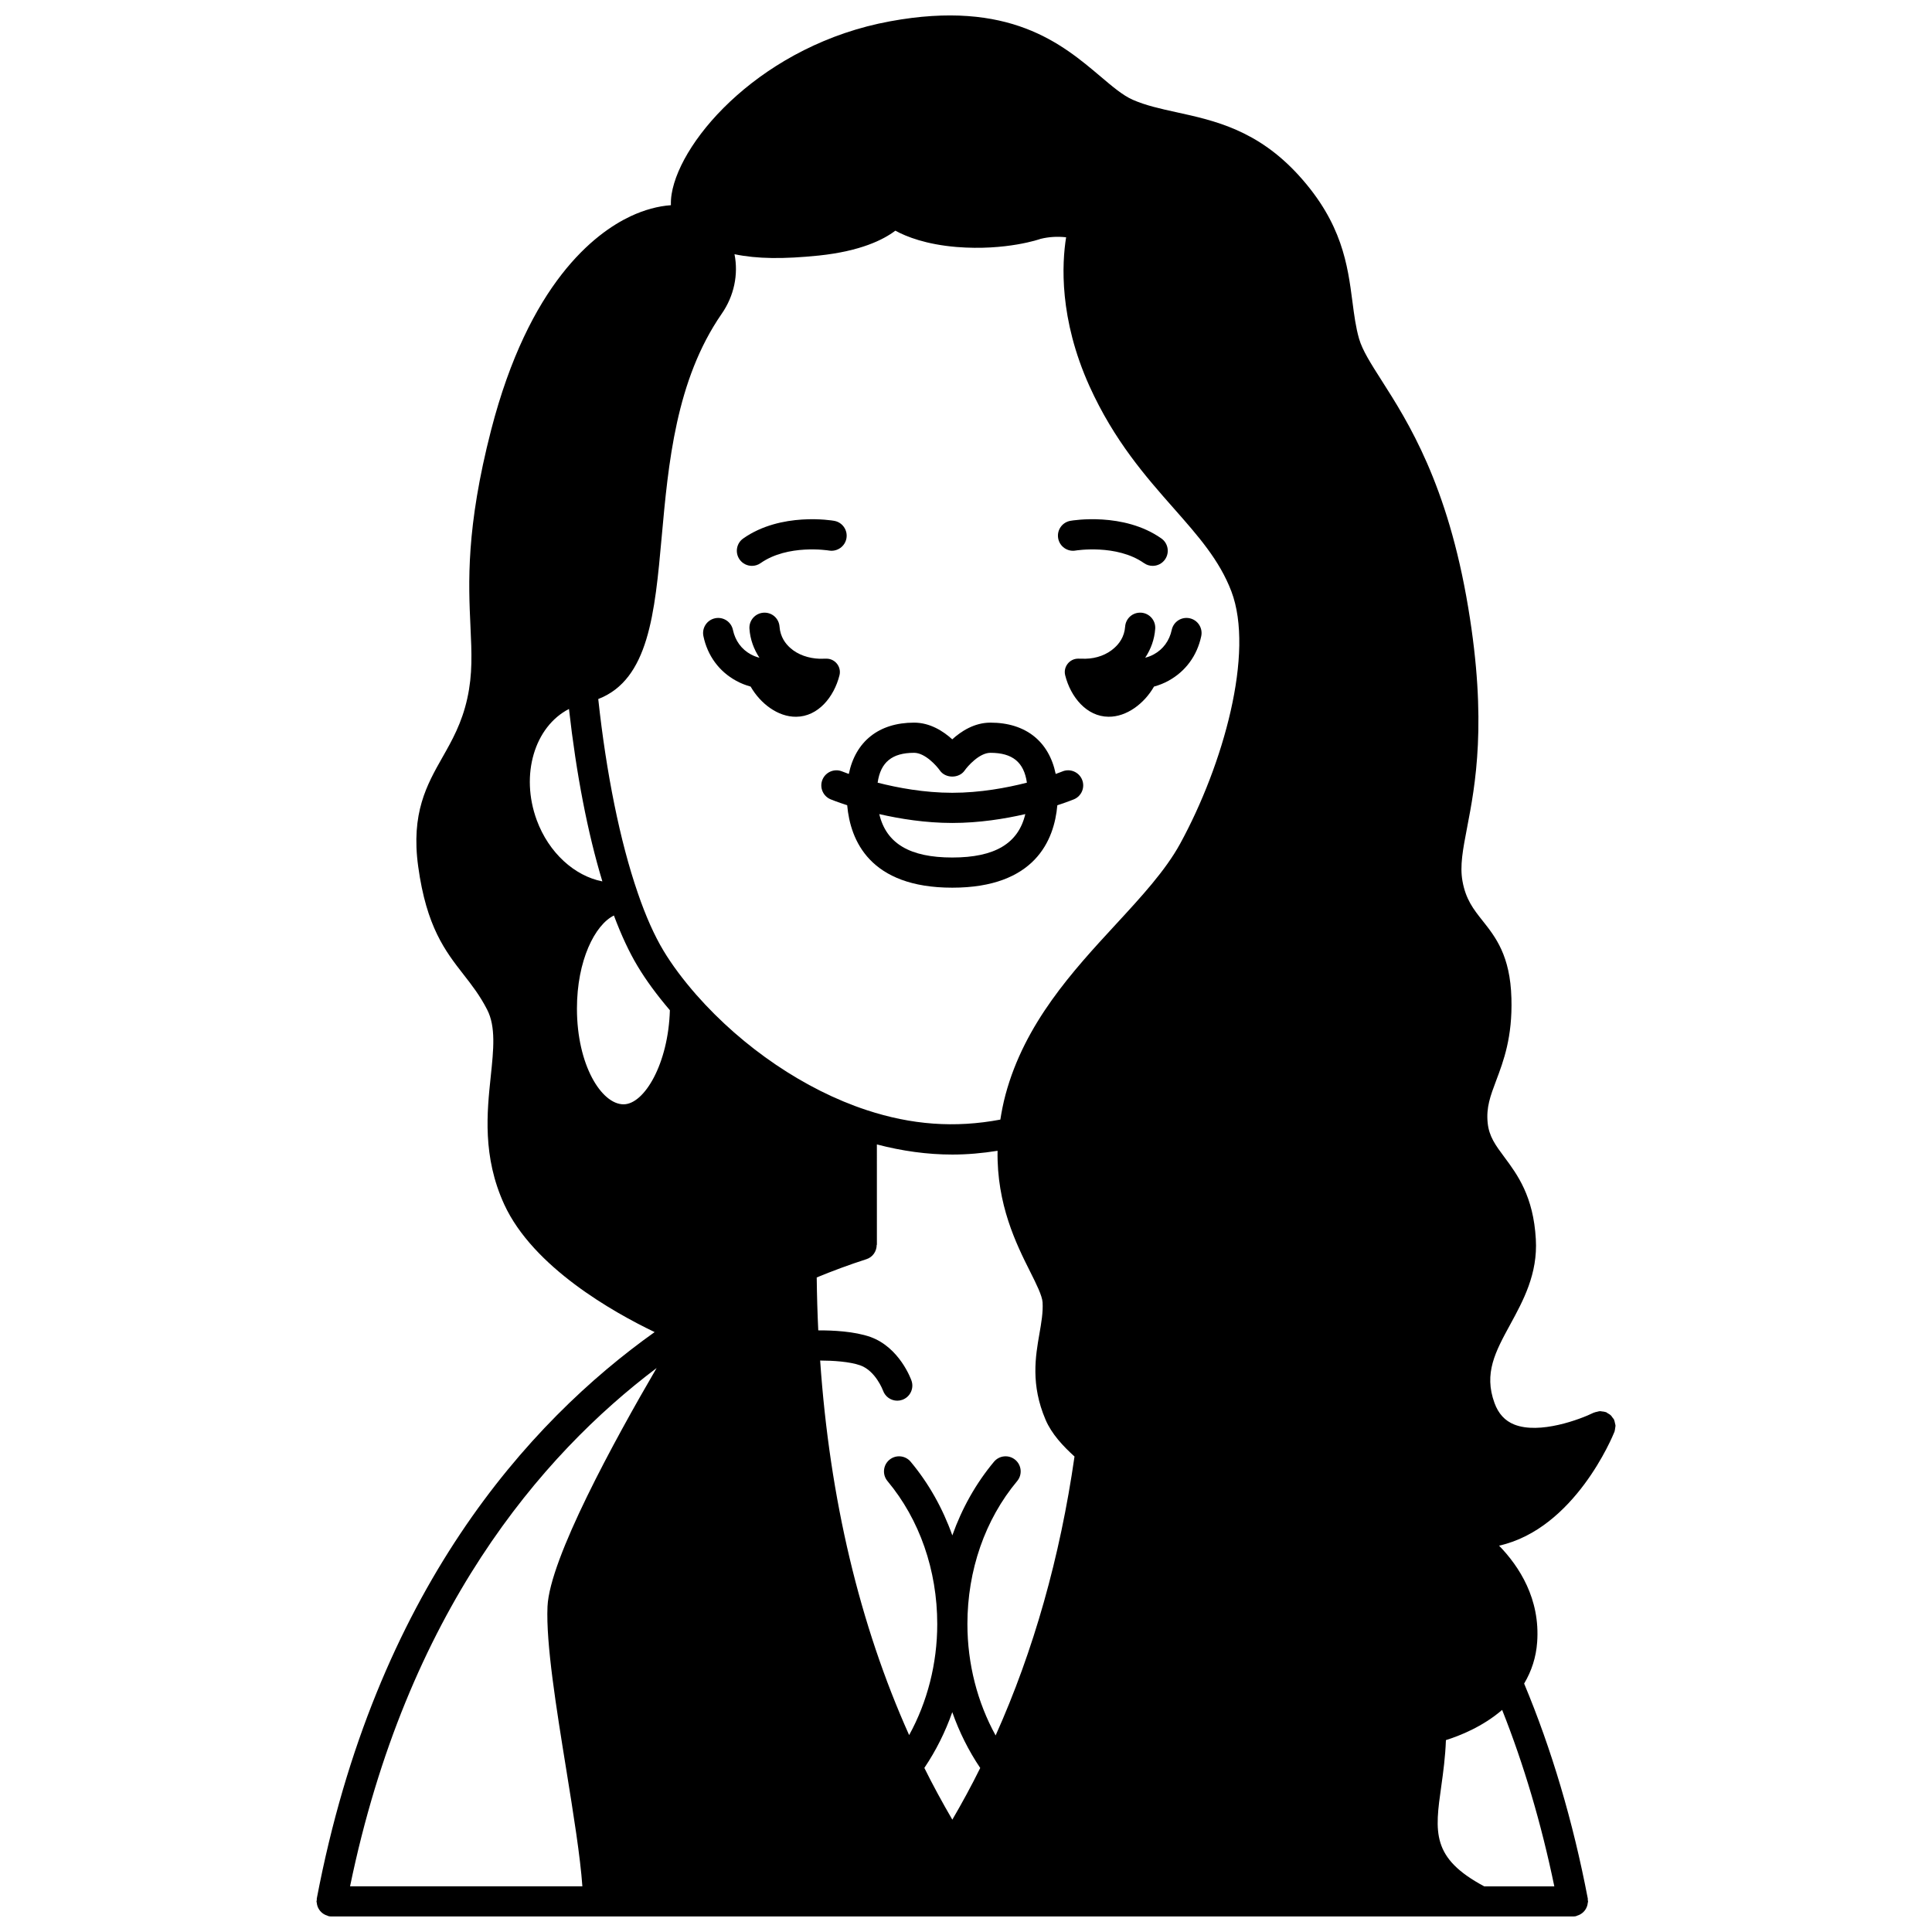 <?xml version="1.0" encoding="UTF-8"?>
<!-- Uploaded to: SVG Find, www.svgrepo.com, Generator: SVG Find Mixer Tools -->
<svg width="800px" height="800px" version="1.1" viewBox="144 144 512 512" xmlns="http://www.w3.org/2000/svg">
 <defs>
  <clipPath id="a">
   <path d="m227 148.09h346v503.81h-346z"/>
  </clipPath>
 </defs>
 <path d="m429.04 289.9c0.105-0.016 10.875-1.766 18.133 3.332 0.699 0.492 1.504 0.727 2.297 0.727 1.254 0 2.496-0.59 3.273-1.699 1.266-1.809 0.836-4.301-0.973-5.57-10-7.035-23.539-4.773-24.098-4.668-2.172 0.379-3.621 2.441-3.25 4.613 0.375 2.18 2.453 3.644 4.617 3.266z"/>
 <path d="m343.27 293.96c0.793 0 1.594-0.234 2.297-0.727 7.215-5.066 17.879-3.371 18.129-3.332 2.164 0.363 4.242-1.078 4.621-3.25 0.379-2.176-1.078-4.25-3.25-4.625-0.566-0.109-14.098-2.367-24.098 4.668-1.809 1.266-2.242 3.762-0.973 5.57 0.777 1.105 2.019 1.695 3.273 1.695z"/>
 <path d="m339.09 324.41c1.195 0.668 2.492 1.168 3.84 1.543 2.586 4.512 7.254 8.059 12.066 7.996 5.797-0.039 10.035-5.238 11.477-10.996 0.559-2.238-1.16-4.398-3.438-4.398l-1.84 0.02c-2.852-0.09-5.766-1.047-7.793-2.894-1.176-1.035-2.613-2.852-2.816-5.602-0.156-2.203-2.016-3.863-4.269-3.707-2.203 0.16-3.863 2.07-3.703 4.273 0.199 2.82 1.148 5.394 2.644 7.66-0.812-0.211-1.59-0.504-2.309-0.902-2.438-1.328-4.109-3.617-4.711-6.461-0.453-2.16-2.551-3.551-4.734-3.094-2.16 0.453-3.547 2.57-3.09 4.734 1.074 5.18 4.176 9.383 8.676 11.828z"/>
 <path d="m449.76 317.42c-0.695 0.387-1.469 0.676-2.269 0.883 1.504-2.273 2.449-4.848 2.652-7.664 0.16-2.203-1.5-4.113-3.703-4.273-2.246-0.145-4.113 1.504-4.269 3.707-0.199 2.75-1.641 4.566-2.867 5.644-1.953 1.781-4.711 2.793-7.613 2.852l-1.969-0.02c-2.277 0-4 2.16-3.438 4.398 1.438 5.758 5.68 10.957 11.477 10.996 4.809 0.059 9.477-3.488 12.062-7.992 1.34-0.371 2.621-0.871 3.793-1.523 4.543-2.465 7.641-6.668 8.727-11.852 0.453-2.164-0.93-4.281-3.09-4.734-2.191-0.449-4.281 0.938-4.734 3.094-0.605 2.84-2.273 5.137-4.758 6.484z"/>
 <path d="m367.18 348.44c-2.031-0.84-4.375 0.133-5.219 2.172-0.844 2.039 0.129 4.375 2.168 5.219 0.082 0.035 1.68 0.688 4.387 1.57 0.816 9.277 5.949 21.844 27.844 21.844s27.031-12.562 27.844-21.844c2.707-0.883 4.301-1.539 4.387-1.57 2.039-0.844 3.012-3.18 2.168-5.219-0.844-2.039-3.184-3.016-5.219-2.172-0.012 0.004-0.648 0.266-1.77 0.664-1.762-8.582-7.914-13.598-17.297-13.598-4.242 0-7.75 2.269-10.117 4.426-2.371-2.156-5.879-4.426-10.117-4.426-9.379 0-15.531 5.019-17.297 13.598-1.113-0.402-1.75-0.656-1.762-0.664zm29.188 22.809c-11.289 0-17.512-3.731-19.348-11.504 5.481 1.258 12.238 2.348 19.348 2.348s13.863-1.086 19.348-2.348c-1.836 7.773-8.062 11.504-19.348 11.504zm-10.121-27.746c2.906 0 5.981 3.461 6.82 4.668 1.492 2.172 5.098 2.172 6.59 0 0.676-0.988 3.82-4.668 6.82-4.668 5.836 0 8.891 2.484 9.66 7.914-5.332 1.363-12.371 2.68-19.777 2.68-7.41 0-14.445-1.32-19.777-2.68 0.773-5.43 3.824-7.914 9.664-7.914z"/>
 <g clip-path="url(#a)">
  <path d="m571.86 523.43c0.016-0.039 0.008-0.074 0.02-0.117 0.094-0.262 0.105-0.531 0.145-0.805 0.035-0.242 0.109-0.488 0.098-0.727-0.008-0.199-0.09-0.391-0.129-0.586-0.062-0.316-0.113-0.629-0.246-0.918-0.016-0.031-0.012-0.066-0.027-0.102-0.09-0.176-0.238-0.293-0.348-0.449-0.168-0.242-0.316-0.488-0.535-0.691-0.23-0.211-0.5-0.352-0.773-0.504-0.156-0.09-0.273-0.223-0.445-0.293-0.031-0.012-0.062-0.004-0.098-0.016-0.309-0.117-0.629-0.141-0.957-0.176-0.195-0.02-0.383-0.082-0.574-0.074-0.25 0.008-0.492 0.105-0.742 0.16-0.266 0.059-0.527 0.098-0.773 0.207-0.039 0.02-0.078 0.012-0.121 0.031-3.586 1.773-14.371 5.812-21.059 3.144-2.481-0.992-4.191-2.856-5.234-5.695-2.891-7.891 0.227-13.602 4.176-20.84 3.426-6.285 7.312-13.41 6.773-22.586-0.637-11.387-4.906-17.129-8.332-21.742-2.363-3.176-4.066-5.469-4.43-9.07-0.418-4.113 0.703-7.102 2.258-11.234 1.93-5.125 4.34-11.504 4.035-21.812-0.305-11.285-4.219-16.223-7.672-20.578-2.379-3-4.426-5.59-5.301-10.484-0.719-4.031 0.102-8.293 1.234-14.188 2.137-11.109 5.367-27.898 0.293-58.258-5.441-32.75-15.984-49.285-22.965-60.227-2.84-4.449-5.082-7.969-5.965-11.043-0.875-3.031-1.301-6.301-1.75-9.77-1.273-9.77-2.719-20.84-14.203-33.48-10.957-12.055-22.34-14.551-32.387-16.754-4.215-0.922-8.191-1.797-11.66-3.328-2.606-1.152-5.332-3.465-8.488-6.137-10.207-8.637-24.184-20.473-55.777-14.648-33.508 6.137-55.516 30.977-57.914 45.797-0.168 1.031-0.211 2.004-0.188 2.941-3.371 0.234-7.043 1.215-10.699 2.938-9.5 4.477-26.93 17.793-36.949 56.652-6.68 25.969-6.008 40.465-5.469 52.109 0.324 7.012 0.582 12.555-0.84 18.996-1.445 6.562-4.055 11.16-6.578 15.605-4.121 7.273-8.395 14.793-6.434 28.98 2.195 16 7.188 22.41 12.02 28.609 2.231 2.859 4.336 5.562 6.254 9.305 2.332 4.531 1.691 10.617 0.953 17.66-1 9.48-2.242 21.281 3.574 33.961 7.648 16.621 28.898 28.566 39.855 33.824-33.488 23.852-74.012 68.641-89.535 150.12-0.023 0.129 0.016 0.25 0.004 0.379-0.016 0.137-0.078 0.246-0.078 0.379 0 0.145 0.066 0.27 0.082 0.41 0.027 0.277 0.074 0.531 0.16 0.789 0.074 0.242 0.172 0.465 0.293 0.684 0.125 0.227 0.262 0.43 0.426 0.629 0.164 0.199 0.336 0.367 0.535 0.531 0.195 0.16 0.395 0.297 0.625 0.418 0.234 0.129 0.477 0.219 0.734 0.301 0.137 0.043 0.246 0.133 0.391 0.16 0.25 0.047 0.504 0.066 0.746 0.066h0.004 70.652 0.035 258.3 0.004c0.246 0 0.496-0.023 0.746-0.066 0.145-0.027 0.25-0.121 0.391-0.16 0.266-0.078 0.504-0.172 0.738-0.305 0.223-0.125 0.426-0.258 0.621-0.414 0.199-0.164 0.375-0.336 0.539-0.535 0.164-0.195 0.301-0.398 0.418-0.625 0.121-0.223 0.215-0.445 0.297-0.688 0.082-0.262 0.129-0.516 0.16-0.789 0.016-0.141 0.082-0.266 0.082-0.406 0-0.133-0.062-0.238-0.074-0.367-0.012-0.133 0.027-0.25 0.004-0.383-3.918-20.496-9.617-39.625-16.871-56.98 1.973-3.312 3.164-6.969 3.449-10.949 0.844-11.504-4.758-20.109-10.09-25.598 20.055-4.492 30.098-28.977 30.582-30.195zm-34.527 120.47c-14.039-7.5-13.105-14.344-11.375-26.57 0.516-3.668 1.066-7.75 1.227-12.184 3.652-1.145 9.742-3.551 14.898-8.004 5.738 14.441 10.379 30.105 13.828 46.758zm-233.7-266.32c-7.359-1.434-14.195-7.57-17.387-16.23-4.426-12.035-0.57-24.777 8.539-29.469 1.934 17.219 4.945 32.824 8.848 45.699zm3.059 9.039c1.941 5.18 4.043 9.711 6.281 13.426 2.231 3.734 5.121 7.656 8.551 11.676-0.402 14.148-6.762 24.934-12.273 24.934-5.848 0-12.355-10.41-12.355-25.352-0.004-12.773 4.762-22.211 9.797-24.684zm21.875 21.055c-3.531-4.027-6.551-8.082-8.742-11.742-2.418-4.023-4.707-9.148-6.785-15.234-0.02-0.055-0.039-0.109-0.059-0.164h0.004c-4.652-13.488-8.32-31.609-10.441-51.285 13.371-5.156 14.984-22.734 16.805-42.883 1.758-19.5 3.754-41.605 15.887-59.18 3.316-4.754 4.481-10.465 3.414-15.816 6.047 1.25 12.949 1.312 22.355 0.352 11.105-1.168 17.145-4.215 20.273-6.59 2.981 1.629 8.156 3.648 16.219 4.324 13.16 1.059 22.234-2.125 22.238-2.148 2.246-0.559 4.523-0.676 6.797-0.426-1.117 6.926-1.898 21.52 6.188 39.457 6.559 14.48 14.938 23.992 22.336 32.375 6.508 7.379 12.129 13.75 15.273 22.012 6.176 16.277-2.148 45.941-13.566 66.84-3.91 7.148-10.328 14.109-17.129 21.48-11.289 12.234-24.078 26.098-29.168 45.066-0.621 2.332-1.035 4.496-1.363 6.594-12.078 2.277-23.582 1.391-35.461-2.527-16.289-5.367-32.723-16.492-45.074-30.504zm71.805 166.73c0-14.27 4.684-27.73 13.188-37.902 1.414-1.695 1.191-4.219-0.504-5.633-1.699-1.418-4.219-1.188-5.633 0.5-4.785 5.727-8.5 12.352-11.047 19.527-2.547-7.176-6.262-13.801-11.047-19.527-1.414-1.688-3.93-1.918-5.633-0.5-1.695 1.414-1.914 3.938-0.504 5.633 8.504 10.168 13.188 23.633 13.188 37.902 0 10.496-2.641 20.688-7.449 29.414-13.125-29.27-21.055-62.586-23.582-99.262 3.398 0.012 7.789 0.277 10.645 1.281 4.047 1.457 5.965 6.551 6.023 6.695 0.582 1.637 2.125 2.664 3.766 2.664 0.438 0 0.883-0.074 1.32-0.227 2.082-0.73 3.184-3.012 2.449-5.094-0.125-0.355-3.152-8.785-10.883-11.566-4.269-1.5-9.977-1.762-13.82-1.746-0.215-4.516-0.355-9.164-0.41-14.027 4.211-1.727 8.523-3.344 13.176-4.84 1.691-0.543 2.715-2.113 2.719-3.805h0.051l-0.004-26.605c6.711 1.758 13.41 2.684 19.992 2.684 3.914 0 7.934-0.348 11.992-1-0.246 14.23 4.973 24.738 8.59 31.945 1.66 3.312 3.231 6.438 3.34 8.238 0.152 2.621-0.328 5.379-0.836 8.293-1.051 6.016-2.352 13.5 1.625 22.793 1.605 3.777 4.629 6.992 7.672 9.754-3.836 26.711-10.859 51.52-20.906 73.918-4.828-8.75-7.477-18.973-7.477-29.508zm3.398 38.129c-2.312 4.68-4.793 9.238-7.394 13.695-2.66-4.57-5.156-9.148-7.414-13.715 3.062-4.539 5.547-9.508 7.402-14.777 1.859 5.281 4.344 10.258 7.406 14.797zm-85.758-105.99c-11.164 19.133-28.355 50.52-28.918 63.207-0.426 9.812 2.312 26.754 4.961 43.137 1.91 11.84 3.723 23.082 4.281 31.008h-61.566c15-72.629 50.539-114.2 81.242-137.35z"/>
 </g>
</svg>